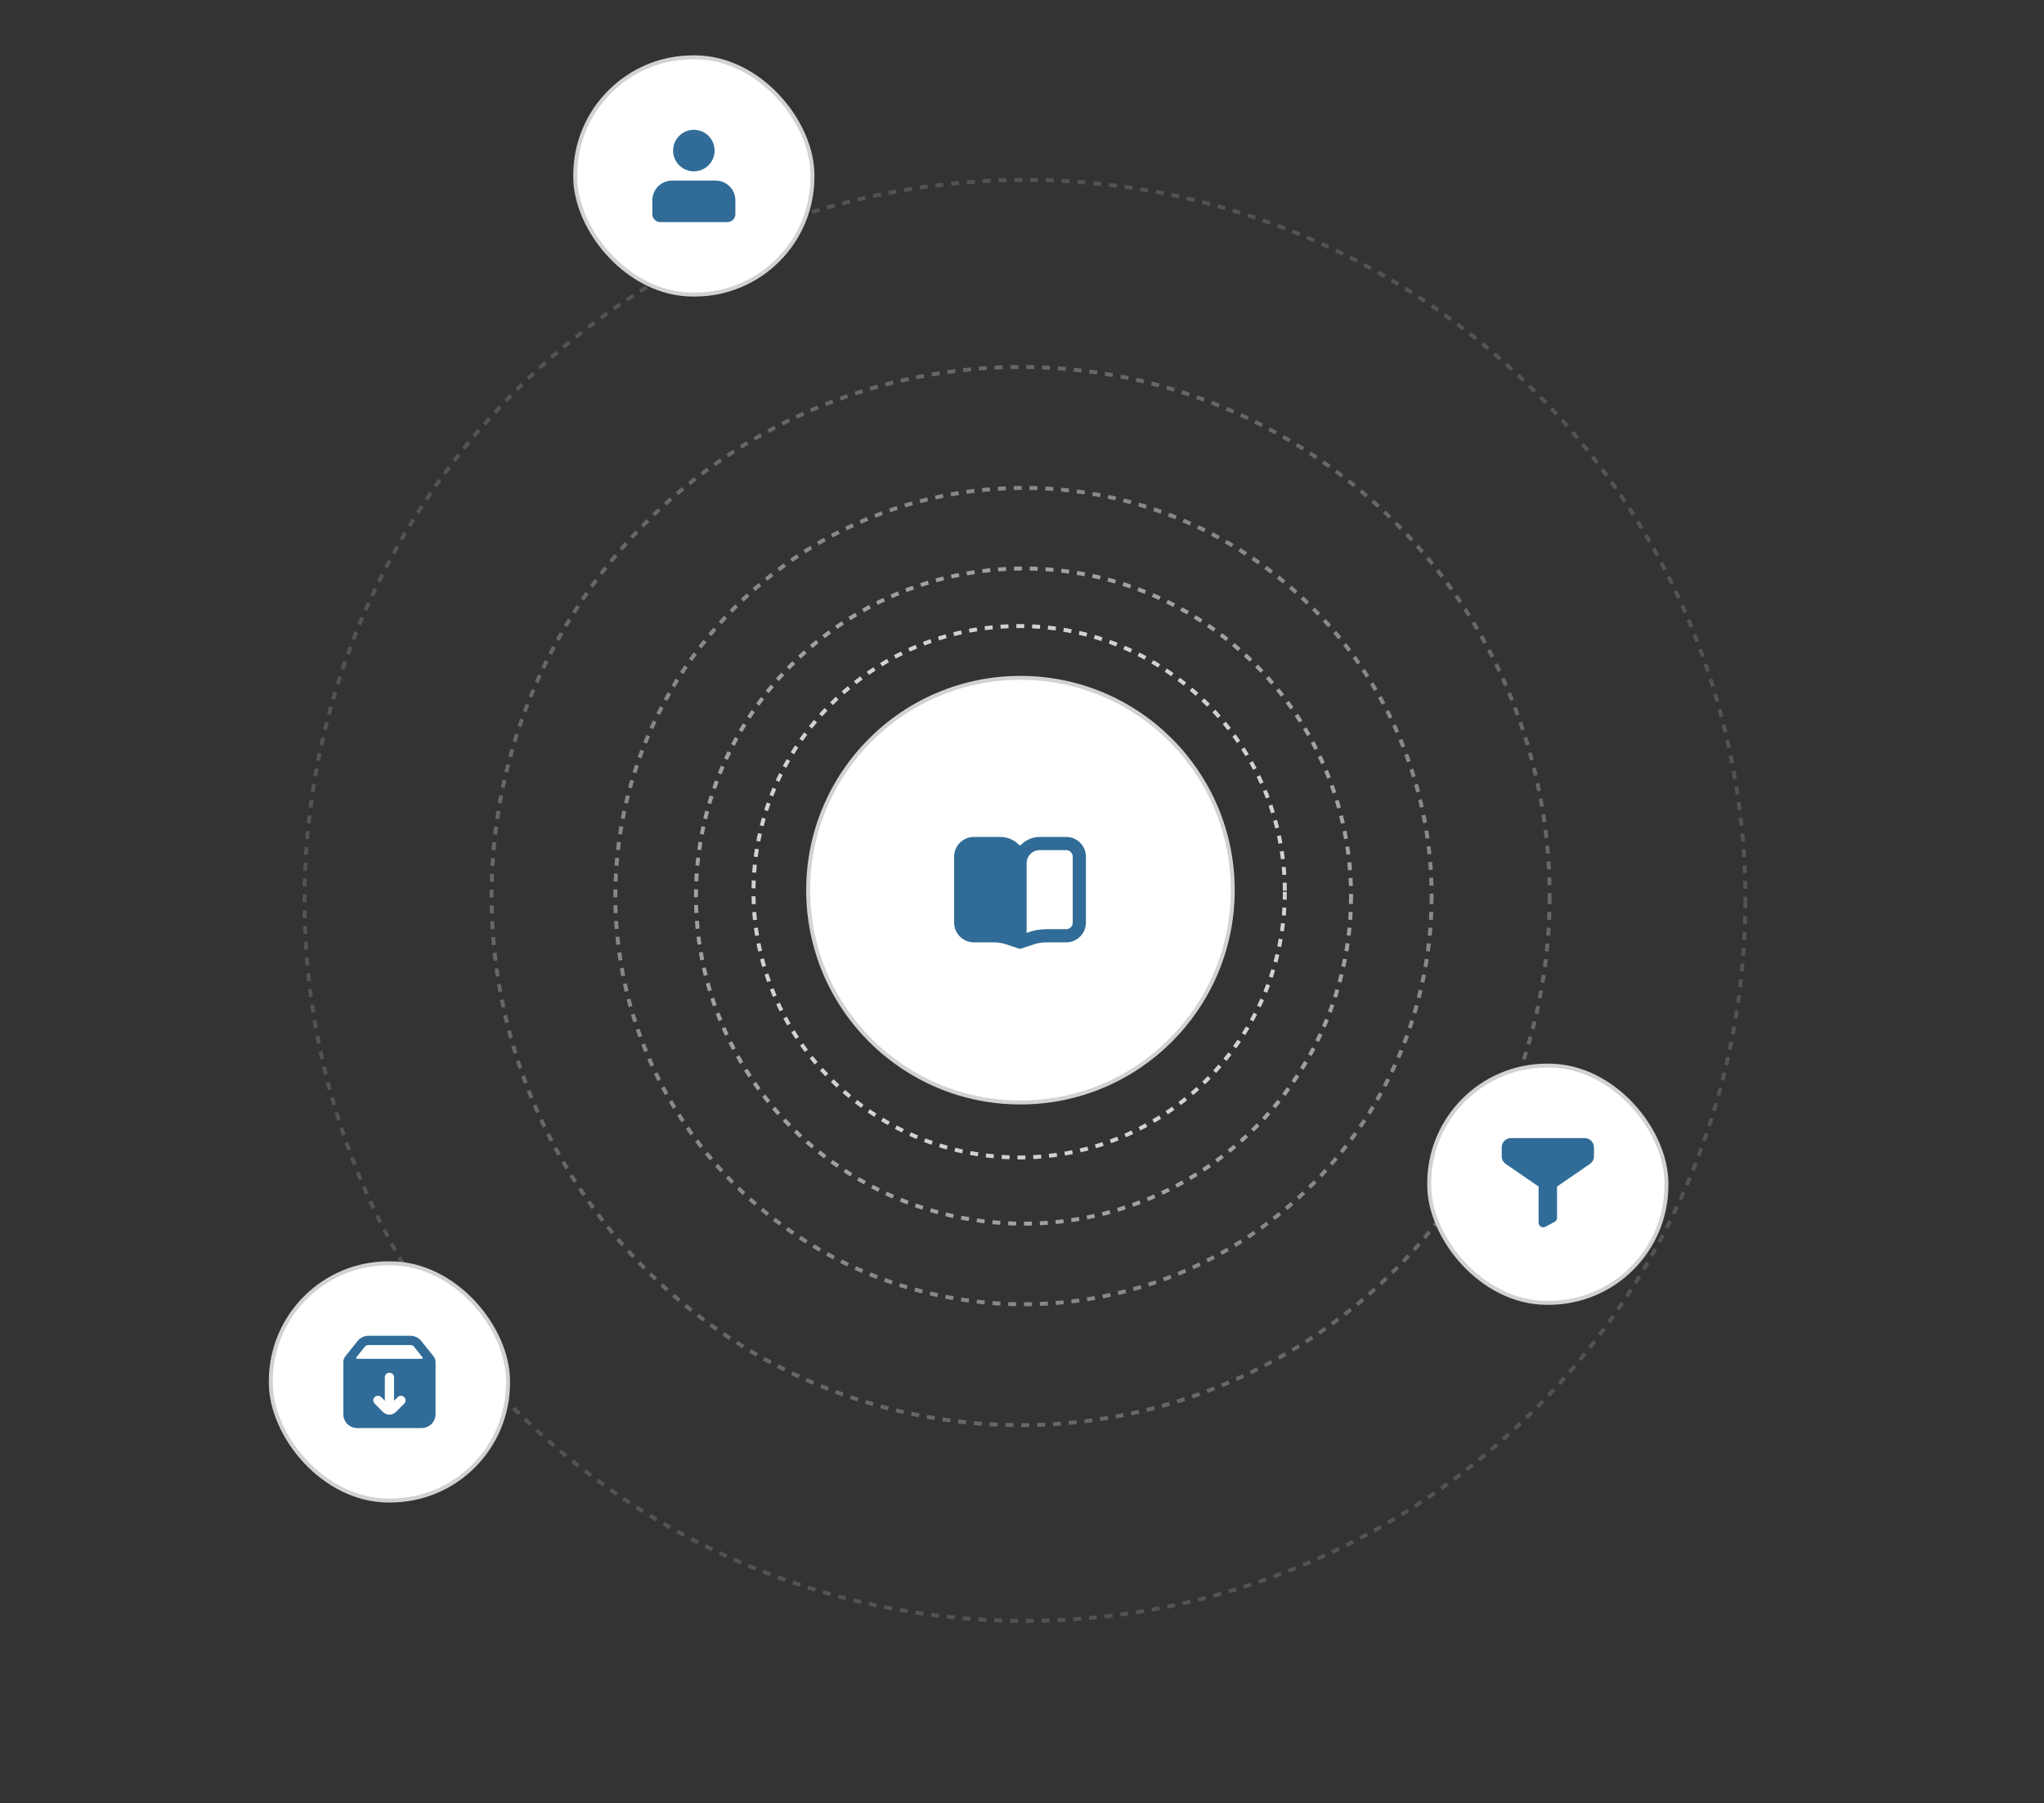 <svg width="517" height="456" viewBox="0 0 517 456" fill="none" xmlns="http://www.w3.org/2000/svg">
<rect x="0" y="0" width="517" height="456" fill="#333333" stroke="none"/>
<circle cx="257.785" cy="225.536" r="67.201" stroke="#D2D2D2" stroke-dasharray="2 2"/>
<circle opacity="0.69" cx="258.88" cy="226.628" r="82.852" stroke="#D2D2D2" stroke-dasharray="2 2"/>
<circle opacity="0.54" cx="258.878" cy="226.628" r="103.235" stroke="#D2D2D2" stroke-dasharray="2 2"/>
<circle opacity="0.33" cx="258.148" cy="226.628" r="133.81" stroke="#D2D2D2" stroke-dasharray="2 2"/>
<circle opacity="0.2" cx="259.241" cy="227.72" r="182.22" stroke="#D2D2D2" stroke-dasharray="2 2"/>
<circle cx="258.108" cy="225.133" r="53.694" fill="white" stroke="#D2D2D2"/>
<path fill-rule="evenodd" clip-rule="evenodd" d="M246.334 211.667C243.573 211.667 241.334 213.906 241.334 216.667V233.334C241.334 236.095 243.573 238.334 246.334 238.334H251.378C252.453 238.334 253.52 238.507 254.54 238.847L257.684 239.895C257.89 239.963 258.112 239.963 258.317 239.895L261.461 238.847C262.481 238.507 263.549 238.334 264.623 238.334H269.667C272.429 238.334 274.667 236.095 274.667 233.334V216.667C274.667 213.906 272.429 211.667 269.667 211.667H263.001C261.111 211.667 259.406 212.453 258.193 213.716C258.088 213.824 257.913 213.824 257.809 213.716C256.596 212.453 254.89 211.667 253.001 211.667H246.334ZM259.667 235.931L260.407 235.685C261.767 235.231 263.19 235 264.623 235H269.667C270.588 235 271.334 234.254 271.334 233.334V216.667C271.334 215.747 270.588 215 269.667 215H263.001C261.16 215 259.667 216.493 259.667 218.334V235.931Z" fill="#306C97"/>
<rect x="145.5" y="14.5" width="60" height="60" rx="29.772" fill="white"/>
<rect x="145.5" y="14.5" width="60" height="60" rx="29.772" stroke="#D2D2D2"/>
<path d="M165 50.667V54.167C165 55.272 165.895 56.167 167 56.167H184C185.105 56.167 186 55.272 186 54.167V50.667C186 47.906 183.761 45.667 181 45.667H170C167.239 45.667 165 47.906 165 50.667Z" fill="#306C97"/>
<circle cx="175.5" cy="38.083" r="5.25" fill="#306C97"/>
<rect x="68.5" y="319.5" width="60" height="60" rx="29.772" fill="white"/>
<rect x="68.5" y="319.5" width="60" height="60" rx="29.772" stroke="#D2D2D2"/>
<path fill-rule="evenodd" clip-rule="evenodd" d="M86.834 344.485C86.834 343.955 87.014 343.441 87.345 343.027L90.45 339.147C91.114 338.316 92.12 337.833 93.183 337.833H103.818C104.882 337.833 105.887 338.316 106.552 339.147L109.656 343.027C109.987 343.441 110.167 343.955 110.167 344.485V357.666C110.167 359.599 108.6 361.166 106.667 361.166H90.334C88.401 361.166 86.834 359.599 86.834 357.666V344.485ZM93.183 340.166H103.818C104.173 340.166 104.508 340.327 104.729 340.604L106.854 343.26C106.985 343.424 106.869 343.666 106.659 343.666H90.342C90.133 343.666 90.016 343.424 90.147 343.26L92.272 340.604C92.493 340.327 92.828 340.166 93.183 340.166ZM99.67 348.333C99.67 347.688 99.147 347.166 98.503 347.166C97.859 347.166 97.336 347.688 97.336 348.333V354.267L96.409 353.339C95.953 352.884 95.215 352.884 94.759 353.339C94.303 353.795 94.303 354.534 94.759 354.989L96.853 357.083C97.764 357.994 99.242 357.994 100.153 357.083L102.242 354.994C102.698 354.538 102.698 353.799 102.242 353.344C101.787 352.888 101.048 352.888 100.592 353.344L99.67 354.266V348.333Z" fill="#306C97"/>
<rect x="361.5" y="269.5" width="60" height="60" rx="29.772" fill="white"/>
<rect x="361.5" y="269.5" width="60" height="60" rx="29.772" stroke="#D2D2D2"/>
<path d="M400.834 287.833H382.167C380.879 287.833 379.834 288.878 379.834 290.166V292.439C379.834 293.207 380.212 293.926 380.845 294.362L389.167 300.083V309.231C389.167 310.11 390.102 310.673 390.879 310.263L393.212 309.032C393.595 308.83 393.834 308.433 393.834 308V300.083L402.156 294.362C402.789 293.926 403.167 293.207 403.167 292.439V290.166C403.167 288.878 402.123 287.833 400.834 287.833Z" fill="#306C97"/>
</svg>
